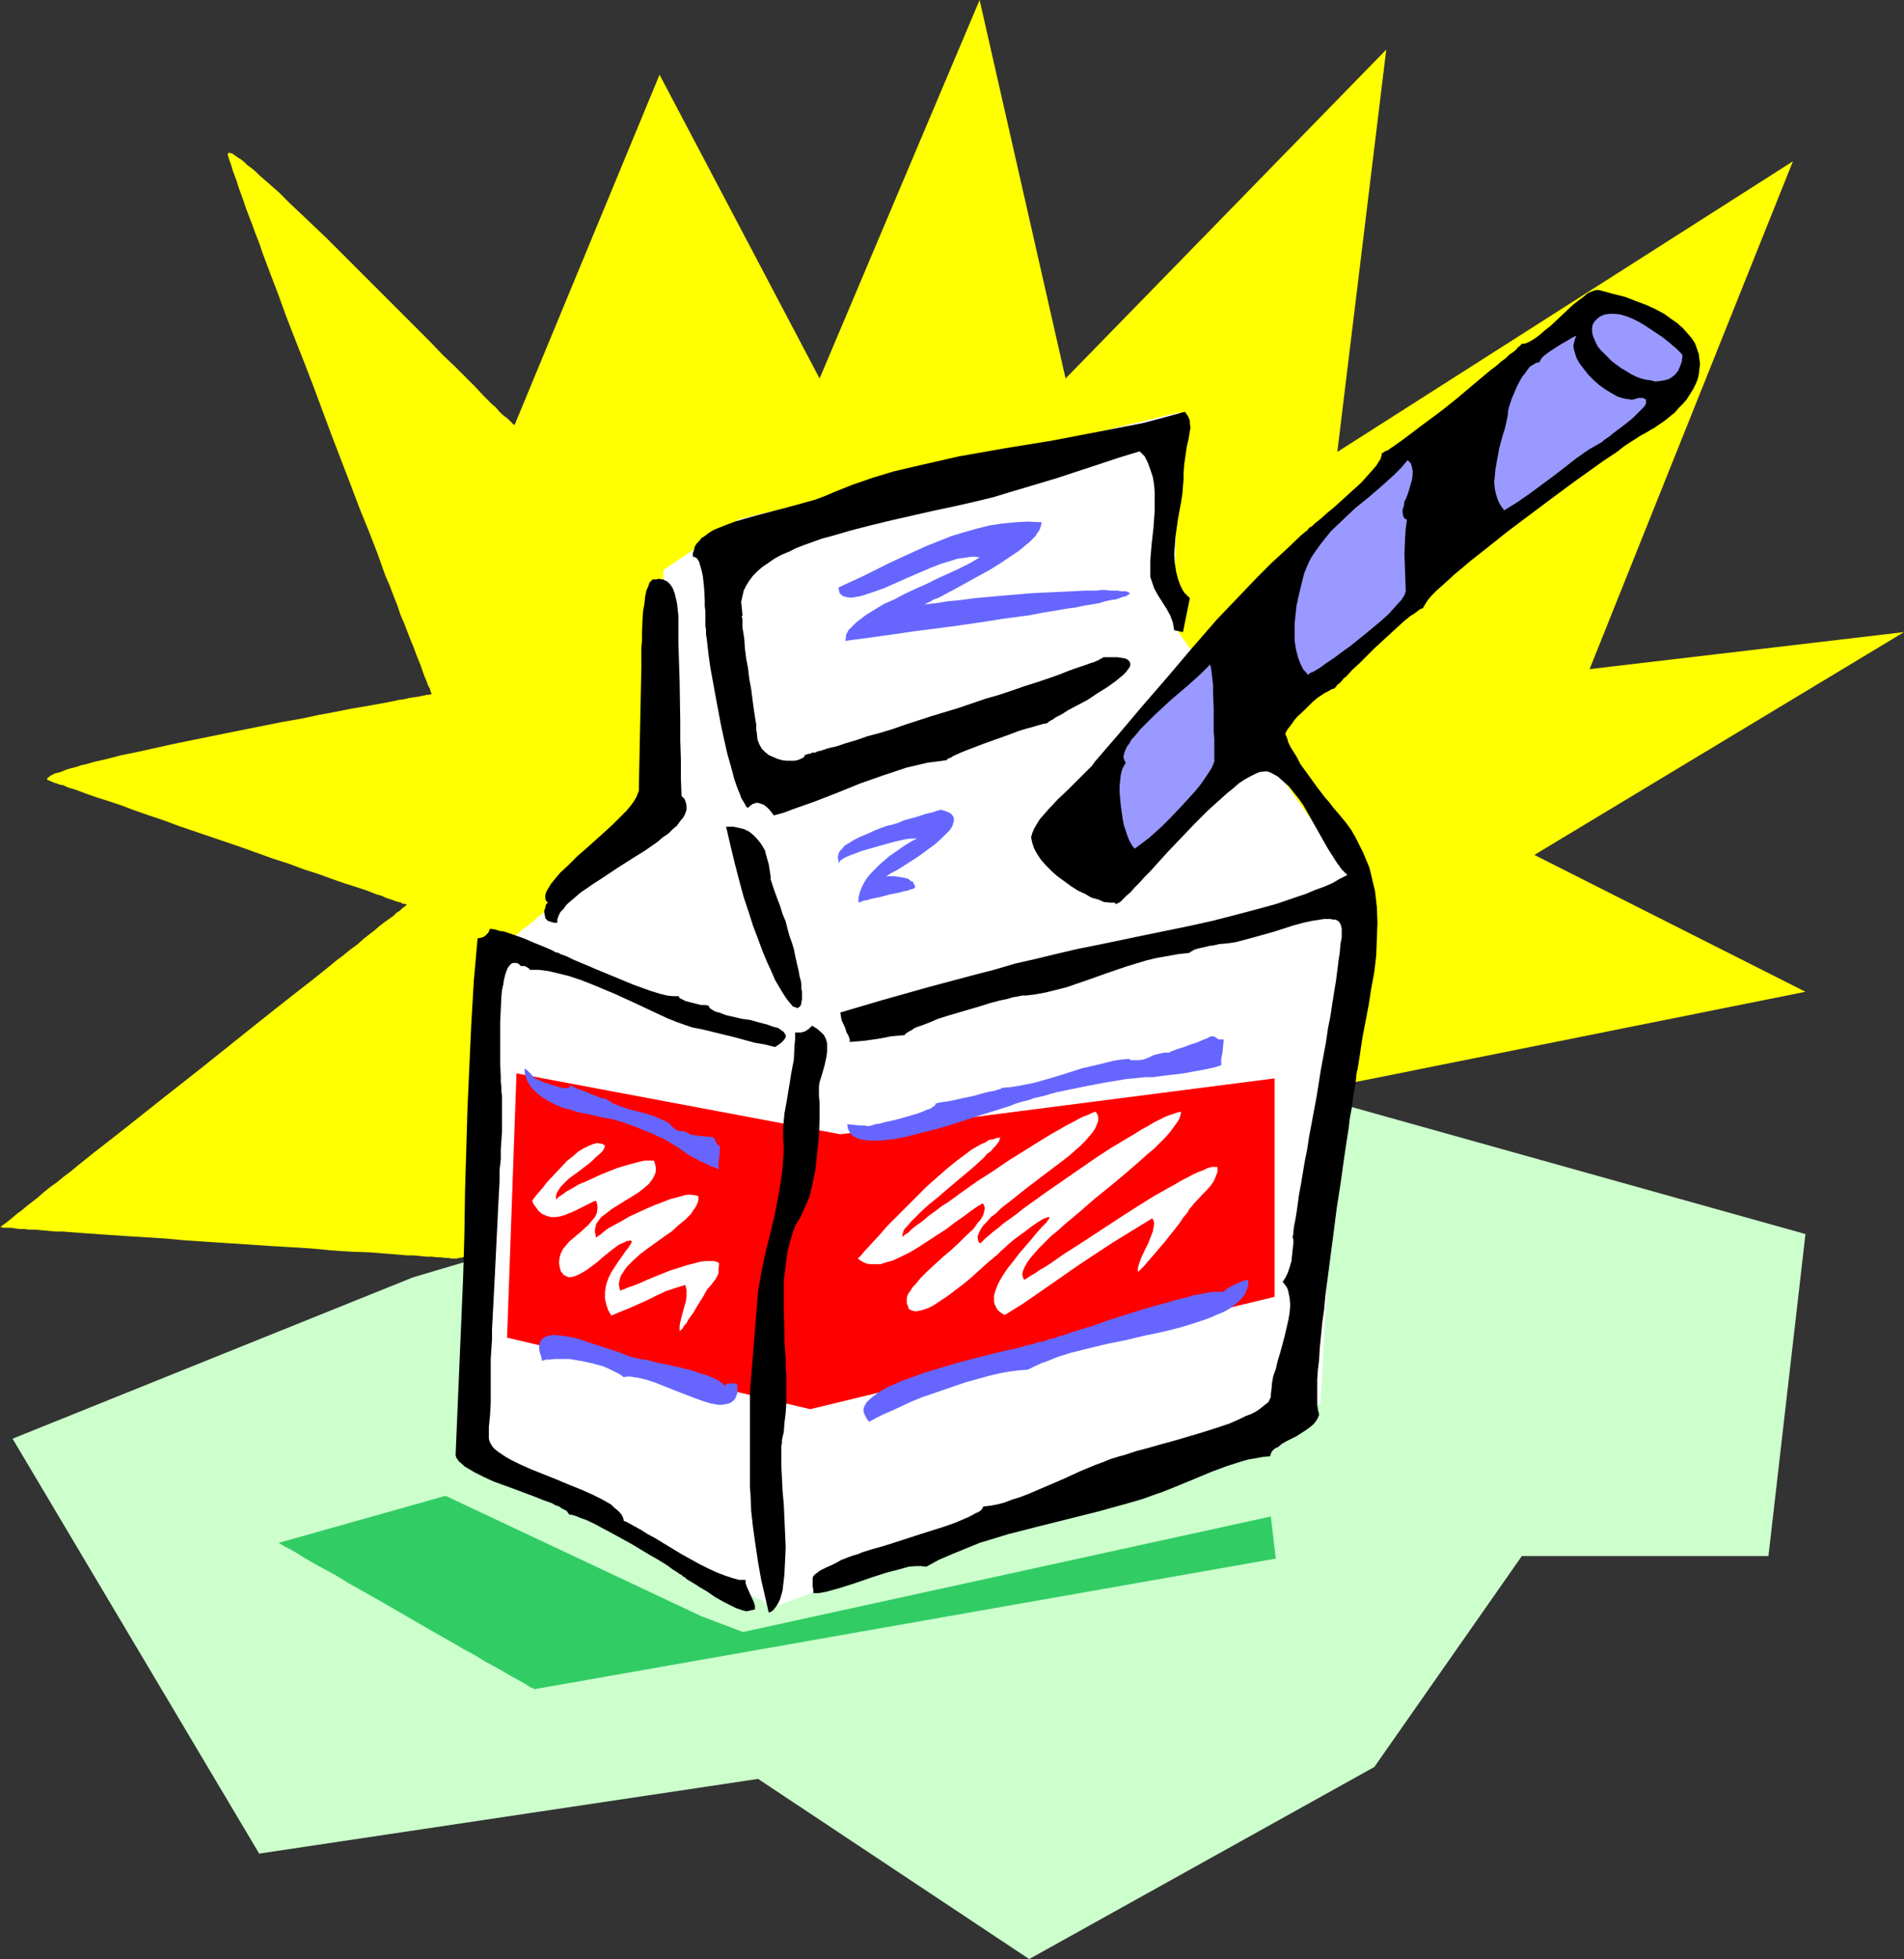 <?xml version="1.0" encoding="UTF-8" standalone="no"?>
<svg
   version="1.0"
   width="129.724mm"
   height="133.412mm"
   id="svg23"
   sodipodi:docname="Milk 11.wmf"
   xmlns:inkscape="http://www.inkscape.org/namespaces/inkscape"
   xmlns:sodipodi="http://sodipodi.sourceforge.net/DTD/sodipodi-0.dtd"
   xmlns="http://www.w3.org/2000/svg"
   xmlns:svg="http://www.w3.org/2000/svg">
  <rect width="100%" height="100%" fill="#333333" stroke="none"/>
  <sodipodi:namedview
     id="namedview23"
     pagecolor="#ffffff"
     bordercolor="#000000"
     borderopacity="0.25"
     inkscape:showpageshadow="2"
     inkscape:pageopacity="0.0"
     inkscape:pagecheckerboard="0"
     inkscape:deskcolor="#d1d1d1"
     inkscape:document-units="mm" />
  <defs
     id="defs1">
    <pattern
       id="WMFhbasepattern"
       patternUnits="userSpaceOnUse"
       width="6"
       height="6"
       x="0"
       y="0" />
  </defs>
  <path
     style="fill:#ffff00;fill-opacity:1;fill-rule:evenodd;stroke:none"
     d="m 132.512,109.377 -0.323,-0.162 -0.162,-0.162 -0.323,-0.323 -0.485,-0.485 -0.485,-0.485 -0.646,-0.485 -0.808,-0.646 -0.808,-0.808 -0.808,-0.969 -0.97,-0.808 -0.97,-0.969 -1.131,-1.131 -2.262,-2.423 -2.586,-2.585 -2.747,-2.747 -3.07,-2.908 -3.07,-3.231 -3.232,-3.231 -3.232,-3.231 -3.394,-3.393 -6.949,-6.947 -6.787,-6.786 -3.232,-3.231 -3.232,-3.07 -3.232,-3.07 -2.909,-2.747 -2.747,-2.747 -2.747,-2.423 -1.131,-0.969 -1.293,-1.131 -0.97,-0.969 -0.97,-0.808 -1.131,-0.808 -0.808,-0.808 -0.808,-0.646 -0.808,-0.485 -0.646,-0.485 -0.485,-0.323 -0.485,-0.323 h -0.323 l -0.323,-0.162 -0.162,0.162 -0.162,0.162 v 0.323 l 0.162,0.485 0.162,0.646 0.323,0.808 0.323,0.969 0.323,1.131 0.485,1.292 0.485,1.292 0.485,1.616 0.646,1.777 0.646,1.777 0.646,1.939 0.808,2.1 0.808,2.1 0.808,2.262 0.97,2.423 0.808,2.423 0.97,2.585 0.97,2.585 2.101,5.493 2.101,5.816 2.262,5.816 2.424,6.139 2.424,6.301 4.686,12.602 4.848,12.602 2.262,5.978 2.424,5.978 2.262,5.816 1.939,5.493 1.131,2.585 0.97,2.585 0.97,2.423 0.808,2.423 0.97,2.262 0.808,2.1 0.808,2.1 0.808,1.939 0.646,1.777 0.646,1.616 0.646,1.616 0.485,1.454 0.485,1.292 0.485,1.131 0.323,0.969 0.485,0.808 0.162,0.646 0.162,0.485 0.162,0.162 v 0.162 0 h -0.323 l -0.323,0.162 h -0.646 l -0.646,0.162 -0.808,0.162 -0.808,0.162 -1.131,0.162 -1.131,0.162 -1.293,0.323 -1.293,0.162 -1.454,0.323 -1.616,0.323 -1.778,0.323 -3.555,0.646 -3.878,0.646 -4.04,0.808 -4.363,0.808 -4.525,0.969 -4.686,0.808 -4.848,0.969 -9.696,1.939 -9.534,1.939 -4.686,0.969 -4.363,0.969 -4.363,0.969 -4.04,0.808 -3.717,0.969 -3.555,0.808 -1.616,0.485 -1.454,0.323 -1.454,0.485 -1.293,0.323 -1.131,0.323 -1.131,0.485 -0.97,0.323 -0.808,0.162 -0.646,0.323 -0.646,0.323 -0.323,0.323 -0.323,0.162 -0.162,0.323 v 0.162 l 0.323,0.162 0.323,0.162 0.485,0.162 0.646,0.323 0.646,0.162 0.808,0.323 0.97,0.162 0.97,0.485 0.97,0.323 1.131,0.323 2.586,0.969 2.747,0.969 3.07,0.969 3.394,1.131 3.394,1.292 3.717,1.292 3.878,1.292 3.878,1.454 8.08,2.747 8.08,2.747 8.08,2.908 4.04,1.292 3.878,1.454 3.555,1.131 3.555,1.292 3.232,1.131 3.07,0.969 2.909,0.969 2.424,0.969 1.293,0.323 0.97,0.485 0.97,0.323 0.97,0.323 0.808,0.323 0.646,0.162 0.646,0.162 0.485,0.323 h 0.485 l 0.323,0.162 h 0.162 v 0 0.162 l -0.323,0.162 -0.323,0.323 -0.485,0.323 -0.646,0.646 -0.808,0.485 -0.808,0.808 -1.131,0.808 -1.131,0.808 -1.293,0.969 -1.293,1.131 -1.454,1.131 -1.454,1.131 -1.616,1.454 -1.778,1.292 -1.778,1.454 -1.939,1.454 -1.939,1.616 -4.04,3.231 -4.363,3.393 -4.525,3.554 -4.686,3.716 -4.848,3.877 -9.696,7.755 -9.858,7.755 -4.686,3.716 -4.686,3.716 -4.525,3.554 -4.363,3.393 -4.04,3.231 -1.939,1.616 -1.939,1.454 -1.778,1.454 -1.778,1.292 -1.616,1.292 -1.454,1.292 -1.454,1.131 -1.454,1.131 -1.131,0.969 -1.131,0.808 -0.97,0.808 -0.97,0.808 -0.808,0.646 -0.646,0.485 -0.485,0.323 -0.323,0.323 L 0,315.853 v 0 h 0.323 l 0.485,0.162 H 1.293 2.101 2.909 l 0.97,0.162 1.131,0.162 h 1.293 l 1.293,0.162 h 1.616 l 1.616,0.162 1.778,0.162 1.778,0.162 h 1.939 l 1.939,0.162 4.363,0.323 4.525,0.323 4.848,0.323 5.171,0.323 5.171,0.323 5.333,0.485 21.978,1.454 5.494,0.323 5.171,0.323 5.01,0.485 4.848,0.323 4.686,0.162 4.202,0.323 2.101,0.162 1.939,0.162 1.778,0.162 h 1.778 l 1.616,0.162 1.454,0.162 h 1.454 l 1.293,0.162 h 1.131 l 0.97,0.162 h 0.97 l 0.646,0.162 h 0.646 0.323 0.323 L 353.742,277.563 464.923,255.268 395.112,220.047 490.294,162.693 409.332,172.225 461.691,41.521 344.369,116.325 356.974,12.763 274.396,97.422 252.257,0 211.049,97.422 169.841,19.226 Z"
     id="path1" />
  <path
     style="fill:#ccffcc;fill-opacity:1;fill-rule:evenodd;stroke:none"
     d="M 106.333,328.778 3.232,370.3 66.741,477.092 195.213,457.866 l 69.811,46.368 88.88,-49.438 37.976,-54.285 h 63.509 l 9.534,-82.881 -165.155,-46.207 z"
     id="path2" />
  <path
     style="fill:#ffffff;fill-opacity:1;fill-rule:evenodd;stroke:none"
     d="m 190.365,133.612 -19.554,13.087 -2.424,65.433 h -0.162 l -0.323,0.323 -0.485,0.323 -0.808,0.646 -0.808,0.646 -1.131,0.969 -1.131,0.808 -1.293,1.131 -1.454,1.131 -1.454,1.292 -3.394,2.585 -3.555,2.908 -3.555,2.908 -3.717,2.908 -3.394,2.908 -1.778,1.292 -1.616,1.292 -1.454,1.292 -1.454,1.131 -1.454,1.131 -1.131,0.969 -0.97,0.808 -0.97,0.646 -0.646,0.646 -0.485,0.323 -0.323,0.323 h -0.162 v 0.485 0.485 0.646 l -0.162,0.646 v 1.131 l -0.162,0.969 v 1.292 l -0.162,1.454 v 1.616 l -0.162,1.616 -0.162,1.939 v 1.777 l -0.162,2.1 -0.323,4.362 v 2.423 l -0.323,2.423 -0.162,5.17 -0.323,5.332 -0.323,5.655 -0.485,5.816 -0.323,5.978 -0.646,12.279 -0.808,12.117 -0.323,5.978 -0.323,5.816 -0.323,5.655 -0.323,5.493 -0.323,5.008 -0.162,2.423 -0.162,2.423 -0.162,2.262 -0.162,2.1 v 2.1 l -0.162,1.939 v 1.777 l -0.162,1.616 -0.162,1.616 v 1.454 l -0.162,1.131 v 1.131 l -0.162,0.969 v 0.808 0.646 0.485 0.323 0 l 0.162,0.162 0.323,0.162 0.323,0.162 0.485,0.323 0.485,0.162 0.808,0.323 0.646,0.485 0.97,0.323 0.808,0.485 2.101,1.131 2.424,1.131 2.586,1.292 2.909,1.454 2.909,1.616 3.232,1.616 3.394,1.616 3.394,1.777 3.717,1.777 7.272,3.716 7.272,3.716 3.555,1.777 3.394,1.616 3.394,1.777 3.232,1.616 3.07,1.454 2.747,1.454 2.747,1.292 2.262,1.131 2.101,1.131 0.97,0.485 0.808,0.323 0.808,0.485 0.646,0.323 0.485,0.323 0.485,0.162 0.485,0.162 0.162,0.162 0.162,0.162 h 0.162 l 140.592,-52.346 7.757,-136.035 -45.571,-64.302 1.454,-54.769 z"
     id="path3" />
  <path
     style="fill:#ff0000;fill-opacity:1;fill-rule:evenodd;stroke:none"
     d="m 132.997,276.271 -2.424,68.018 78.053,18.418 119.584,-28.92 v -56.224 l -111.827,14.379 z"
     id="path4" />
  <path
     style="fill:#6666ff;fill-opacity:1;fill-rule:evenodd;stroke:none"
     d="m 238.037,155.584 0.323,-0.162 0.646,-0.323 0.646,-0.323 0.808,-0.485 0.97,-0.323 0.97,-0.485 2.101,-1.131 2.424,-1.292 2.586,-1.454 5.333,-2.908 2.586,-1.616 2.424,-1.616 2.424,-1.616 1.939,-1.616 0.808,-0.646 0.808,-0.808 0.808,-0.808 0.485,-0.808 0.485,-0.646 0.323,-0.808 0.162,-0.646 0.162,-0.646 -3.555,-0.162 -3.232,0.162 -3.394,0.323 -3.232,0.485 -3.232,0.808 -3.394,0.969 -3.232,0.969 -3.232,1.292 -3.232,1.292 -3.232,1.454 -6.302,2.908 -6.464,3.231 -6.626,3.07 0.162,0.808 0.162,0.646 0.485,0.485 0.485,0.323 0.646,0.162 0.808,0.162 h 0.808 l 0.97,-0.162 0.97,-0.162 1.131,-0.323 2.424,-0.808 2.747,-0.969 2.909,-1.292 2.909,-1.292 5.979,-2.585 2.909,-1.131 2.747,-0.808 1.454,-0.485 1.293,-0.162 1.131,-0.162 1.131,-0.162 h 1.131 l 0.97,0.162 -2.424,1.454 -2.586,1.292 -2.747,1.292 -2.909,1.292 -2.909,1.454 -2.909,1.292 -2.747,1.292 -2.747,1.454 -2.586,1.131 -2.424,1.454 -2.101,1.292 -1.939,1.454 -0.808,0.646 -0.646,0.646 -0.646,0.646 -0.646,0.646 -0.323,0.646 -0.323,0.646 v 0.646 l -0.162,0.808 6.141,-0.808 5.818,-0.808 5.494,-0.808 5.01,-0.646 5.01,-0.646 4.525,-0.646 4.363,-0.646 4.04,-0.646 3.717,-0.485 3.555,-0.485 3.232,-0.646 3.07,-0.485 2.747,-0.485 2.424,-0.323 2.262,-0.485 2.101,-0.323 1.778,-0.323 1.616,-0.485 1.454,-0.323 1.293,-0.162 0.97,-0.323 0.808,-0.323 0.808,-0.162 0.485,-0.323 0.323,-0.162 0.162,-0.162 v -0.162 l -0.162,-0.162 -0.323,-0.162 -0.485,-0.162 h -0.485 -0.808 l -0.808,-0.162 h -0.808 -1.131 l -1.131,-0.162 h -1.131 l -1.293,0.162 h -2.909 l -3.07,0.162 -3.394,0.162 -3.555,0.162 -3.555,0.162 -7.595,0.646 -7.272,0.646 -3.555,0.485 -3.394,0.323 -3.07,0.485 z"
     id="path5" />
  <path
     style="fill:#6666ff;fill-opacity:1;fill-rule:evenodd;stroke:none"
     d="m 242.238,208.415 -2.101,0.646 -1.939,0.485 -1.939,0.646 -1.778,0.485 -1.778,0.485 -1.454,0.646 -1.616,0.485 -1.454,0.323 -2.586,0.969 -2.101,0.969 -1.939,0.808 -1.616,0.808 -1.293,0.808 -1.131,0.646 -0.646,0.808 -0.646,0.646 -0.323,0.808 -0.162,0.808 0.162,0.808 0.162,0.646 0.162,-0.162 v -0.323 l 0.646,-0.485 0.808,-0.485 1.131,-0.485 1.293,-0.485 1.616,-0.646 3.394,-0.969 3.394,-0.969 1.778,-0.485 1.454,-0.323 1.454,-0.323 1.293,-0.162 h 0.97 0.646 l -0.97,0.485 -1.131,0.646 -1.293,0.808 -1.131,0.808 -2.586,1.777 -2.424,2.1 -1.131,1.131 -1.131,1.131 -0.97,1.131 -0.808,1.292 -0.646,1.292 -0.485,1.292 -0.323,1.292 v 1.292 l 0.485,-0.162 0.808,-0.323 0.97,-0.162 0.97,-0.323 2.424,-0.485 2.424,-0.646 2.424,-0.485 1.131,-0.323 0.97,-0.162 0.808,-0.323 0.646,-0.162 0.323,-0.162 0.162,-0.162 v -0.485 l -0.323,-0.485 -0.162,-0.485 -0.485,-0.162 -0.808,-0.646 -1.293,-0.323 -1.131,-0.162 -1.131,-0.162 h -2.101 l 0.323,-0.162 0.485,-0.323 0.485,-0.323 0.646,-0.323 1.454,-0.808 1.778,-1.131 1.778,-1.131 1.939,-1.292 1.939,-1.454 1.778,-1.292 1.616,-1.454 1.454,-1.454 0.646,-0.646 0.485,-0.646 0.323,-0.646 0.162,-0.646 0.162,-0.485 v -0.646 l -0.162,-0.485 -0.323,-0.485 -0.323,-0.323 -0.646,-0.323 -0.808,-0.323 z"
     id="path6" />
  <path
     style="fill:#000000;fill-opacity:1;fill-rule:evenodd;stroke:none"
     d="m 243.854,195.651 v -0.162 l 0.162,-0.162 0.323,-0.162 0.485,-0.162 0.485,-0.323 0.646,-0.323 1.454,-0.646 1.616,-0.646 2.101,-0.808 2.101,-0.808 2.262,-0.808 4.525,-1.616 2.101,-0.808 2.101,-0.646 1.778,-0.485 1.616,-0.485 0.646,-0.162 0.485,-0.162 h 0.485 l 0.323,-0.162 h 0.162 l 0.323,-0.323 0.485,-0.323 0.646,-0.323 0.646,-0.485 0.97,-0.485 1.131,-0.646 0.97,-0.646 2.424,-1.292 2.747,-1.454 2.424,-1.616 2.586,-1.616 2.262,-1.616 0.97,-0.808 0.808,-0.646 0.808,-0.808 0.485,-0.646 0.485,-0.646 0.162,-0.485 v -0.485 l -0.162,-0.485 -0.485,-0.485 -0.646,-0.323 -0.97,-0.162 -1.131,-0.162 h -1.616 -0.97 -0.97 v 0 l -0.162,0.162 -0.323,0.162 -0.323,0.162 -0.485,0.323 -0.485,0.162 -0.646,0.323 -0.646,0.162 -1.778,0.646 -1.939,0.646 -2.262,0.808 -2.424,0.969 -2.747,0.969 -2.909,0.969 -3.07,0.969 -3.232,1.131 -3.394,1.131 -3.394,0.969 -7.11,2.423 -6.949,2.1 -6.949,2.262 -3.232,1.131 -3.232,0.969 -3.07,0.808 -2.747,0.969 -2.747,0.808 -2.424,0.808 -2.101,0.485 -1.939,0.646 -0.808,0.162 -0.646,0.323 h -0.808 l -0.485,0.323 h -0.485 l -0.485,0.162 -0.323,0.162 h -0.162 v 0.323 l -0.323,0.323 -0.646,0.323 -0.808,0.323 -0.808,0.162 h -0.97 -1.131 l -1.131,-0.162 -1.131,-0.323 -1.131,-0.485 -1.131,-0.485 -0.97,-0.808 -0.808,-0.808 -0.646,-1.131 -0.485,-1.292 -0.162,-1.454 v -0.323 l -0.162,-0.646 v -0.646 -0.808 l -0.162,-0.969 -0.162,-0.969 -0.323,-2.1 -0.323,-2.423 -0.323,-2.585 -0.485,-2.585 -0.323,-2.747 -0.485,-2.585 -0.323,-2.585 -0.162,-2.423 -0.323,-2.1 -0.162,-0.808 v -0.969 -0.646 -0.646 l -0.162,-0.485 0.162,-0.485 v -0.162 -0.162 l -0.162,-1.616 -0.162,-1.454 0.323,-1.454 0.323,-1.454 0.646,-1.292 0.808,-1.292 0.97,-1.292 1.131,-1.131 1.293,-1.131 1.454,-0.969 1.616,-1.131 1.778,-0.969 1.939,-0.808 1.939,-0.969 2.101,-0.808 2.262,-0.808 2.262,-0.808 2.424,-0.646 5.01,-1.454 5.01,-1.292 5.333,-1.292 10.666,-2.423 5.333,-1.131 5.01,-1.131 5.333,-1.292 5.333,-1.616 10.827,-3.231 10.827,-3.554 5.333,-1.777 5.333,-1.616 1.293,1.292 0.808,1.616 0.646,1.777 0.646,1.939 0.323,1.939 0.162,2.1 v 4.524 l -0.323,4.524 -0.485,4.362 -0.162,1.939 -0.162,1.939 v 1.616 1.616 1.131 l 0.323,0.969 0.323,0.969 0.323,0.969 0.97,1.777 1.131,1.777 1.131,1.777 0.97,1.777 0.646,1.777 0.162,0.969 0.162,0.969 2.262,0.485 1.778,-8.724 -0.808,-0.808 -0.646,-0.646 -0.485,-0.808 -0.485,-0.969 -0.646,-1.777 -0.485,-1.939 -0.323,-2.1 -0.162,-2.262 0.162,-2.1 0.162,-2.262 0.646,-4.685 0.808,-4.362 0.323,-2.1 0.162,-1.939 0.162,-1.939 v -1.616 l 0.162,-2.1 0.323,-2.262 0.323,-2.262 0.485,-2.1 0.323,-1.939 0.162,-0.969 -0.162,-0.969 v -0.808 l -0.323,-0.808 -0.485,-0.808 -0.485,-0.646 -5.333,1.454 -5.494,1.454 -5.818,1.131 -5.818,1.131 -11.797,2.262 -11.958,1.939 -11.958,2.1 -5.656,1.292 -5.656,1.292 -5.494,1.292 -5.333,1.616 -5.171,1.777 -4.848,1.939 -2.262,0.969 -2.586,0.969 -2.909,0.808 -2.909,0.808 -3.07,0.808 -6.141,1.616 -2.909,0.808 -2.747,0.808 -2.586,0.969 -2.424,0.969 -0.97,0.485 -0.97,0.646 -0.808,0.646 -0.808,0.485 -0.646,0.808 -0.646,0.646 -0.485,0.808 -0.162,0.808 -0.323,0.808 v 0.969 h 0.323 l 0.323,0.162 0.485,0.323 0.485,0.808 0.323,1.131 0.323,1.131 0.323,1.454 0.323,3.07 0.162,3.07 v 1.616 l 0.162,1.292 v 2.262 0.969 0.485 l 0.162,0.969 v 1.131 l 0.162,1.131 0.162,1.292 0.162,1.454 0.162,1.454 0.485,3.393 0.646,3.554 0.646,3.554 1.454,7.755 0.808,3.716 0.808,3.554 0.97,3.393 0.808,3.07 0.485,1.454 0.485,1.292 0.485,1.131 0.323,0.969 0.485,0.808 0.485,0.808 0.323,0.646 0.485,0.323 0.485,-0.485 0.646,-0.485 0.485,-0.162 0.485,-0.162 h 0.485 l 0.485,0.162 0.97,0.323 0.808,0.646 0.646,0.646 0.646,0.808 0.485,0.646 2.424,-0.646 2.586,-0.969 2.747,-0.969 2.747,-0.969 2.909,-1.131 2.909,-1.131 5.979,-2.423 5.979,-2.1 2.909,-0.969 2.909,-0.969 2.747,-0.646 2.747,-0.646 2.586,-0.323 z"
     id="path7" />
  <path
     style="fill:#000000;fill-opacity:1;fill-rule:evenodd;stroke:none"
     d="m 198.445,226.348 v -0.808 l -0.162,-0.969 -0.323,-2.1 -0.646,-2.262 -0.323,-1.292 -0.646,-1.131 -0.646,-0.969 -0.808,-0.969 -0.97,-0.969 -0.97,-0.808 -1.293,-0.646 -1.293,-0.323 -1.616,-0.323 h -1.778 l 1.131,4.847 1.131,4.685 1.131,4.362 1.131,4.201 1.293,3.877 1.131,3.554 1.293,3.393 1.131,3.07 1.131,2.747 1.131,2.423 0.97,2.262 1.131,1.939 0.97,1.616 0.97,1.454 0.808,0.969 0.646,0.808 0.808,0.323 0.485,0.162 0.485,-0.323 0.162,-0.162 0.162,-0.323 0.162,-0.323 v -0.485 l 0.162,-0.485 v -0.646 -0.646 -0.808 l -0.162,-0.808 v -1.131 l -0.162,-0.969 -0.323,-1.131 -0.162,-1.131 -0.323,-1.292 -0.323,-1.454 -0.323,-1.454 -0.323,-1.616 -0.485,-1.616 -0.646,-1.777 -0.485,-1.777 -0.485,-1.939 -0.808,-1.939 -0.646,-2.1 -0.808,-2.1 -0.808,-2.262 z"
     id="path8" />
  <path
     style="fill:#000000;fill-opacity:1;fill-rule:evenodd;stroke:none"
     d="m 164.509,202.922 v 0.646 l -0.323,0.808 -0.323,0.808 -0.485,0.808 -0.646,0.969 -0.646,0.808 -0.808,0.969 -0.97,0.969 -2.101,2.1 -2.262,2.1 -4.848,4.362 -2.424,2.1 -2.262,2.262 -2.101,1.939 -0.808,0.969 -0.808,0.969 -0.808,0.969 -0.485,0.808 -0.485,0.808 -0.323,0.646 -0.162,0.808 v 0.646 l 0.162,0.646 0.485,0.485 -0.485,0.485 -0.162,0.808 -0.323,0.969 0.162,0.808 0.162,0.969 0.323,0.323 0.323,0.323 0.485,0.162 0.485,0.162 0.646,0.162 h 0.808 v -0.808 l 0.323,-0.969 0.485,-0.969 0.808,-0.808 0.808,-1.131 1.131,-0.969 1.131,-0.969 1.293,-1.131 1.454,-0.969 1.616,-1.131 3.232,-2.1 3.394,-2.262 3.555,-2.262 3.394,-2.1 3.232,-2.262 1.293,-1.131 1.454,-0.969 1.131,-1.131 1.131,-0.969 0.808,-1.131 0.808,-0.969 0.485,-0.969 0.323,-0.969 v -0.969 l -0.162,-0.808 -0.323,-0.969 -0.808,-0.808 -0.162,-4.524 v -4.847 l -0.162,-4.847 v -5.008 l -0.162,-10.178 -0.162,-5.17 -0.162,-5.008 v -5.332 -1.454 l -0.323,-3.07 -0.323,-1.454 -0.323,-1.292 -0.485,-1.292 -0.646,-0.969 -0.808,-0.808 -0.485,-0.162 -0.485,-0.323 h -0.485 l -0.646,-0.162 -0.646,0.162 h -0.646 -0.323 l -0.323,0.323 -0.162,0.162 -0.323,0.323 -0.323,0.969 -0.485,1.131 -0.323,1.616 -0.162,1.616 -0.323,1.777 -0.162,1.939 -0.162,4.039 v 1.939 l -0.162,1.777 v 1.616 1.454 1.131 0.808 z"
     id="path9" />
  <path
     style="fill:#000000;fill-opacity:1;fill-rule:evenodd;stroke:none"
     d="m 313.988,242.989 1.939,-0.162 2.262,-0.323 2.424,-0.646 2.424,-0.646 5.171,-1.454 5.01,-1.616 2.424,-0.646 2.262,-0.485 2.101,-0.323 0.97,-0.162 h 1.616 l 0.646,0.162 h 0.646 l 0.646,0.323 0.323,0.323 0.323,0.485 0.162,0.485 0.162,0.646 v 0.969 1.454 l -0.323,1.616 -0.162,2.1 -0.323,2.1 -0.323,2.585 -0.323,2.585 -0.485,2.908 -0.485,3.07 -0.485,3.231 -0.646,3.231 -0.485,3.393 -1.293,6.947 -1.131,7.109 -1.293,6.947 -0.646,3.393 -0.485,3.231 -0.646,3.231 -0.485,2.908 -0.485,2.908 -0.485,2.585 -0.323,2.423 -0.323,2.262 -0.323,1.939 -0.323,1.616 -0.162,1.292 v 0.646 l -0.162,0.485 v 0.646 l 0.162,0.162 v 1.131 l -0.162,1.292 -0.162,1.616 -0.162,1.616 -0.485,1.616 -0.485,1.454 -0.646,1.292 -0.646,0.969 0.485,0.646 0.485,0.646 0.323,0.646 0.162,0.646 0.323,1.616 0.162,1.777 -0.162,1.939 -0.323,1.939 -0.485,2.1 -0.485,2.1 -1.131,4.201 -0.646,2.1 -0.485,2.1 -0.646,1.777 -0.323,1.777 -0.162,1.777 -0.162,1.292 v 0.646 l -0.323,0.646 -0.323,0.646 -0.646,0.485 -0.808,0.646 -0.808,0.646 -0.97,0.646 -1.293,0.646 -1.293,0.485 -1.293,0.646 -2.909,1.292 -3.394,1.131 -3.555,1.131 -7.11,2.1 -3.555,0.969 -3.394,0.969 -3.07,0.808 -1.454,0.485 -1.454,0.485 -1.293,0.323 -0.97,0.323 -1.131,0.323 -0.808,0.323 -1.616,0.646 -1.778,0.646 -1.939,0.808 -1.939,0.808 -2.101,0.969 -2.101,0.969 -4.525,1.939 -4.525,1.939 -2.101,0.808 -2.101,0.646 -2.101,0.808 -1.939,0.485 -1.778,0.323 -1.616,0.162 -0.162,0.323 -0.162,0.323 -0.485,0.485 -0.485,0.323 -0.808,0.323 -0.808,0.485 -0.97,0.485 -1.131,0.485 -1.131,0.485 -1.131,0.485 -2.747,0.969 -3.07,0.969 -3.07,0.969 -6.464,2.1 -3.07,0.969 -2.909,0.808 -2.586,0.808 -1.131,0.485 -1.131,0.323 -0.97,0.323 -0.808,0.323 -0.808,0.323 -0.485,0.162 -1.454,0.808 -1.293,0.646 -1.131,0.485 -0.97,0.485 -0.646,0.323 -0.646,0.485 -0.485,0.323 -0.323,0.323 -0.323,0.323 -0.162,0.485 v 0.969 0.485 0.646 l 0.162,0.969 v 0.808 h 1.454 l 1.778,-0.323 1.778,-0.485 1.778,-0.485 4.04,-1.292 4.202,-1.454 4.04,-1.292 1.939,-0.485 1.778,-0.485 1.778,-0.485 1.778,-0.162 h 1.454 l 1.293,0.162 3.232,-1.777 3.394,-1.454 3.555,-1.454 3.555,-1.454 3.717,-1.131 3.717,-1.131 7.595,-1.939 7.757,-1.939 7.757,-1.939 7.595,-2.1 3.878,-1.131 3.555,-1.292 1.454,-0.485 1.616,-0.646 1.616,-0.646 3.555,-1.454 1.939,-0.808 3.878,-1.616 3.878,-1.454 4.04,-1.292 1.778,-0.485 1.939,-0.323 1.778,-0.323 1.778,-0.162 0.162,-0.646 0.323,-0.646 0.646,-0.646 0.97,-0.485 0.97,-0.808 1.131,-0.646 1.293,-0.646 1.293,-0.646 2.262,-1.454 1.131,-0.808 0.97,-0.808 0.646,-0.808 0.485,-0.808 0.323,-0.808 -0.162,-0.808 -0.162,-0.485 v -0.485 l -0.162,-0.646 v -0.646 -3.716 -2.262 l 0.162,-2.423 0.323,-2.747 0.162,-2.908 0.323,-3.231 0.323,-3.393 0.485,-3.393 0.323,-3.554 0.97,-7.432 0.97,-7.432 0.97,-7.593 1.131,-7.27 0.485,-3.554 0.485,-3.393 0.485,-3.231 0.485,-3.07 0.323,-2.747 0.485,-2.585 0.323,-2.423 0.323,-2.1 0.162,-0.969 0.162,-0.808 0.162,-1.454 v -0.646 l 0.162,-0.485 v -0.485 l 0.162,-0.323 0.646,-4.039 0.646,-4.362 1.616,-8.401 0.646,-4.201 0.808,-4.362 0.485,-4.201 0.162,-4.201 0.162,-4.201 -0.162,-4.039 -0.485,-4.201 -0.485,-1.939 -0.485,-2.1 -0.485,-1.939 -0.808,-1.939 -0.808,-1.939 -0.97,-1.939 -0.97,-1.939 -1.131,-1.939 -1.293,-1.777 -1.454,-1.777 -0.97,-1.131 -0.97,-1.131 -0.97,-1.292 -1.131,-1.292 -2.101,-2.747 -2.101,-2.908 -2.101,-2.908 -0.808,-1.616 -0.808,-1.292 -0.808,-1.292 -0.646,-1.292 -0.323,-1.131 -0.485,-1.131 0.162,-0.323 0.323,-0.646 0.485,-0.646 0.646,-0.808 0.646,-0.969 0.808,-0.969 2.101,-1.939 1.939,-1.939 1.131,-0.969 0.97,-0.646 0.97,-0.646 0.97,-0.485 0.808,-0.485 0.646,-0.162 v 0 l 0.162,-0.162 0.323,-0.323 0.323,-0.485 0.485,-0.323 0.646,-0.646 0.485,-0.646 0.808,-0.646 1.454,-1.616 1.778,-1.616 1.939,-1.939 1.939,-1.939 4.04,-3.716 1.939,-1.777 1.778,-1.616 1.616,-1.292 0.808,-0.485 0.646,-0.485 0.646,-0.485 0.485,-0.323 0.485,-0.162 h 0.162 v -0.323 l 0.162,-0.162 0.485,-0.808 0.646,-0.969 0.97,-1.131 1.131,-1.131 1.454,-1.292 1.616,-1.454 1.778,-1.616 1.939,-1.616 2.101,-1.777 2.262,-1.777 2.262,-1.777 4.848,-3.877 5.171,-3.877 5.171,-3.877 5.01,-3.716 2.424,-1.777 2.262,-1.616 2.262,-1.616 2.262,-1.616 1.939,-1.292 1.939,-1.292 1.616,-1.292 1.454,-0.969 1.293,-0.808 0.97,-0.646 0.808,-0.485 0.646,-0.323 2.747,-1.616 2.586,-1.777 2.586,-2.1 0.97,-1.131 1.131,-1.131 0.97,-1.131 1.616,-2.585 0.646,-1.292 0.485,-1.131 0.323,-1.292 0.162,-1.454 0.162,-1.292 -0.162,-1.292 -0.162,-1.292 -0.485,-1.454 -0.485,-1.292 -0.808,-1.292 -1.131,-1.292 -1.131,-1.292 -1.454,-1.292 -1.616,-1.131 -1.778,-1.292 -2.101,-1.131 -2.424,-1.131 -2.586,-0.969 -2.909,-1.131 -3.232,-0.808 -3.555,-0.969 h -0.323 -0.485 l -0.97,0.323 -1.131,0.485 -1.131,0.969 -1.293,0.969 -1.454,1.131 -2.747,2.585 -2.909,2.747 -1.454,1.131 -1.293,1.131 -1.293,0.969 -1.293,0.808 -1.131,0.485 -1.131,0.162 v 0.162 l -0.323,0.323 -0.485,0.323 -0.485,0.646 -0.808,0.646 -0.97,0.646 -0.97,0.969 -1.131,0.808 -1.293,1.131 -1.293,0.969 -2.909,2.423 -3.07,2.585 -3.07,2.585 -3.232,2.585 -3.232,2.423 -3.07,2.262 -1.454,1.131 -1.293,0.969 -1.293,0.969 -1.131,0.808 -1.131,0.808 -0.97,0.646 -0.646,0.485 -0.808,0.323 -0.485,0.323 -0.323,0.162 v 0.323 l -0.162,0.485 -0.162,0.646 -0.323,0.485 -0.808,1.292 -1.131,1.292 -1.293,1.454 -1.454,1.616 -1.778,1.616 -1.616,1.454 -1.778,1.616 -1.778,1.616 -1.778,1.454 -1.616,1.454 -1.616,1.292 -0.646,0.646 -0.808,0.485 -0.485,0.646 -0.646,0.485 -0.97,0.808 -3.717,3.554 -3.878,3.554 -3.555,3.554 -3.555,3.716 -6.949,7.27 -6.464,7.432 -6.302,7.432 -6.302,7.27 -6.141,7.27 -6.141,7.109 -0.808,1.131 -0.97,0.969 -2.424,2.423 -1.293,1.292 -1.293,1.292 -2.747,2.585 -2.424,2.585 -1.131,1.292 -1.131,1.292 -0.808,1.292 -0.646,1.131 -0.485,1.131 -0.323,1.131 0.323,1.454 0.485,1.454 0.808,1.454 0.97,1.454 1.293,1.454 1.454,1.454 1.454,1.292 1.778,1.292 1.778,1.292 1.778,1.131 1.778,0.808 1.616,0.969 1.778,0.485 1.454,0.646 1.616,0.162 h 1.293 v 0.323 h 0.323 l 0.323,-0.162 0.646,-0.323 0.808,-0.808 0.808,-0.808 1.131,-0.969 0.97,-1.131 1.293,-1.292 1.293,-1.454 0.646,-0.646 0.808,-0.808 1.454,-1.616 3.07,-3.393 3.394,-3.554 3.394,-3.554 3.394,-3.393 1.778,-1.616 1.616,-1.454 1.616,-1.454 1.616,-1.292 1.454,-1.292 1.454,-0.969 1.454,-0.808 1.293,-0.646 1.131,-0.485 1.131,-0.162 h 0.97 l 0.808,0.323 1.778,0.969 1.454,1.292 1.454,1.292 1.293,1.616 1.293,1.616 1.131,1.616 2.101,3.716 2.101,3.716 2.101,3.716 1.131,1.777 1.131,1.777 1.293,1.777 1.454,1.454 -1.939,0.969 -1.939,1.131 -2.262,0.969 -2.262,0.808 -2.262,0.969 -2.424,0.808 -5.171,1.777 -5.333,1.454 -5.494,1.454 -5.656,1.454 -5.818,1.292 -11.797,2.423 -11.635,2.423 -5.656,1.131 -5.494,1.292 -5.333,1.292 -5.01,1.131 -5.494,1.616 -5.656,1.454 -11.474,3.07 -11.474,3.231 -5.494,1.616 -5.494,1.616 0.162,0.969 0.162,0.969 0.97,2.1 0.323,1.131 0.485,0.808 0.323,0.969 v 0.646 l 1.939,-0.162 1.939,-0.162 3.394,-0.485 1.778,-0.323 1.616,-0.323 1.778,-0.162 1.778,-0.162 v -0.162 l 0.323,-0.323 0.323,-0.162 0.485,-0.323 0.646,-0.323 0.646,-0.485 0.808,-0.323 0.97,-0.323 2.101,-0.808 2.262,-0.969 2.586,-0.808 2.747,-0.808 5.494,-1.616 2.586,-0.808 2.424,-0.646 2.262,-0.485 0.97,-0.323 0.97,-0.162 0.808,-0.162 0.808,-0.162 h 0.485 0.485 l 2.586,-0.323 2.586,-0.485 2.586,-0.646 2.586,-0.646 5.171,-1.777 5.01,-1.777 5.171,-1.777 5.333,-1.616 2.747,-0.646 2.747,-0.485 2.747,-0.485 2.909,-0.323 v -0.162 l 0.323,-0.162 0.323,-0.162 0.485,-0.323 1.131,-0.323 1.454,-0.323 1.293,-0.323 1.293,-0.162 0.485,-0.162 h 0.323 l 0.323,-0.162 z"
     id="path10" />
  <path
     style="fill:#9999ff;fill-opacity:1;fill-rule:evenodd;stroke:none"
     d="m 312.696,195.651 v 0.323 l -0.162,0.485 -0.485,1.131 -0.808,1.292 -0.97,1.454 -1.131,1.616 -1.454,1.777 -1.616,1.777 -1.616,1.777 -3.394,3.554 -1.778,1.777 -1.616,1.454 -1.616,1.454 -1.454,1.131 -1.293,0.969 -0.646,0.485 -0.485,0.323 -0.646,-0.808 -0.646,-1.131 -0.485,-1.131 -0.485,-1.454 -0.485,-1.454 -0.323,-1.616 -0.485,-3.393 -0.162,-1.777 -0.162,-1.777 v -1.454 l 0.162,-1.616 0.162,-1.454 0.323,-1.292 0.485,-0.969 0.485,-0.808 -0.323,-0.485 -0.162,-0.485 -0.162,-0.485 0.162,-0.646 0.162,-0.646 0.646,-1.454 0.646,-0.808 0.485,-0.969 0.808,-0.808 1.454,-1.777 1.939,-1.939 1.939,-1.939 4.202,-3.877 2.101,-1.777 2.101,-1.777 1.778,-1.616 1.616,-1.454 0.646,-0.646 0.646,-0.646 0.485,-0.485 0.485,-0.485 0.162,0.162 v 0.162 l 0.162,0.808 0.162,1.292 0.162,1.292 0.162,1.616 v 1.939 l 0.162,3.877 v 4.201 1.939 l 0.162,1.777 v 3.231 1.292 z"
     id="path11" />
  <path
     style="fill:#9999ff;fill-opacity:1;fill-rule:evenodd;stroke:none"
     d="m 361.984,151.707 v 0.485 l -0.162,0.485 -0.162,0.485 -0.323,0.485 -0.485,0.808 -0.485,0.485 -1.293,1.454 -1.454,1.616 -1.778,1.616 -1.939,1.616 -1.939,1.616 -4.202,3.393 -2.262,1.616 -1.939,1.454 -1.939,1.292 -1.778,1.292 -1.616,0.969 -0.808,0.323 -0.646,0.485 -0.485,-0.646 -0.646,-0.646 -0.808,-1.616 -0.646,-1.777 -0.485,-1.939 -0.323,-2.1 v -2.262 -2.262 l 0.485,-4.524 0.485,-2.262 0.485,-2.1 0.485,-1.939 0.485,-1.939 0.646,-1.616 0.646,-1.454 0.485,-0.969 1.293,-1.939 1.293,-1.777 1.293,-1.616 1.293,-1.616 3.07,-2.908 3.07,-2.908 3.394,-2.747 3.394,-2.908 3.394,-3.07 1.778,-1.777 1.616,-1.939 0.808,0.808 0.323,0.969 0.162,0.969 v 1.131 l -0.162,1.131 -0.323,1.131 -0.646,2.262 -0.485,1.292 -0.485,0.969 -0.162,1.131 -0.323,0.969 v 0.808 l 0.162,0.808 0.323,0.646 0.646,0.323 -0.323,2.262 -0.162,2.262 -0.162,4.524 0.162,4.524 z"
     id="path12" />
  <path
     style="fill:#9999ff;fill-opacity:1;fill-rule:evenodd;stroke:none"
     d="m 412.564,113.74 -3.394,1.939 -3.232,2.262 -5.818,4.524 -3.07,2.262 -3.07,2.262 -3.232,2.262 -3.394,2.1 -0.97,-1.292 -0.646,-1.292 -0.485,-1.454 -0.323,-1.454 -0.162,-1.777 0.162,-1.616 0.162,-1.777 0.323,-1.777 0.646,-3.554 0.97,-3.554 0.485,-1.454 0.323,-1.454 0.323,-1.454 0.162,-1.131 V 105.823 l 0.162,-0.646 0.162,-0.646 0.323,-0.969 0.323,-0.969 0.485,-1.131 0.97,-2.262 1.131,-2.1 0.808,-0.969 0.646,-0.969 0.646,-0.808 0.808,-0.485 0.808,-0.485 0.808,-0.162 0.162,-0.323 0.162,-0.323 0.323,-0.485 0.485,-0.485 1.293,-0.969 1.454,-0.969 1.778,-1.131 1.454,-0.808 1.293,-0.808 0.646,-0.323 0.485,-0.162 -0.323,0.646 -0.162,0.646 -0.162,0.646 -0.162,0.646 0.162,0.808 0.162,0.646 0.485,1.616 0.808,1.454 1.131,1.454 1.131,1.454 1.454,1.454 1.454,1.292 1.616,1.131 1.616,0.969 1.454,0.808 1.616,0.485 1.293,0.162 0.646,0.162 0.646,-0.162 0.646,-0.162 0.485,-0.162 h 0.646 0.485 l 0.323,0.162 0.323,0.162 0.162,0.162 v 0.323 0.646 l -0.485,0.808 -0.808,0.808 -0.97,0.969 -1.131,1.131 -2.424,1.939 -1.293,0.969 -1.293,0.969 -0.97,0.808 -0.97,0.646 -0.646,0.485 -0.162,0.162 z"
     id="path13" />
  <path
     style="fill:#9999ff;fill-opacity:1;fill-rule:evenodd;stroke:none"
     d="m 433.249,91.444 -0.162,1.616 -0.485,1.292 -0.485,1.131 -0.808,0.969 -0.808,0.646 -0.808,0.485 -1.131,0.323 -1.131,0.162 -1.131,0.162 -1.131,-0.323 -1.293,-0.162 -1.293,-0.323 -1.293,-0.485 -1.293,-0.646 -1.293,-0.808 -1.131,-0.646 -2.424,-1.777 -0.97,-0.969 -0.97,-0.969 -0.97,-0.969 -0.808,-0.969 -0.485,-0.969 -0.485,-1.131 -0.323,-0.808 -0.162,-0.969 v -0.969 l 0.162,-0.808 0.485,-0.808 0.646,-0.646 0.808,-0.646 1.131,-0.485 1.293,-0.162 h 1.293 l 1.454,0.162 1.616,0.485 1.616,0.646 1.616,0.808 1.616,0.969 1.454,0.969 2.909,1.939 1.454,1.131 1.131,0.969 0.97,0.808 0.808,0.808 0.485,0.485 z"
     id="path14" />
  <path
     style="fill:#6666ff;fill-opacity:1;fill-rule:evenodd;stroke:none"
     d="m 294.92,277.24 h 0.97 1.131 l 2.262,-0.323 2.747,-0.323 2.747,-0.323 2.586,-0.485 2.747,-0.485 2.262,-0.485 1.131,-0.323 0.97,-0.323 v -1.616 l 0.323,-1.616 0.162,-1.616 0.162,-1.777 h -0.646 -0.485 l -0.485,-0.162 -0.162,-0.162 -0.485,-0.323 -0.323,-0.162 h -0.646 l -0.485,0.162 -0.485,0.323 -1.293,0.485 -1.454,0.646 -1.616,0.485 -1.616,0.646 -1.616,0.485 -1.293,0.485 -0.485,0.162 -0.485,0.323 h -1.293 l -1.454,0.323 -1.293,0.323 -1.293,0.646 -1.293,0.485 -1.293,0.162 h -1.293 -0.646 l -0.485,-0.323 -1.939,0.162 -2.101,0.323 -3.878,0.969 -4.202,0.969 -4.04,1.292 -4.202,1.292 -4.04,1.131 -4.04,0.808 -2.101,0.323 -1.939,0.162 h -0.162 l -0.485,0.323 -0.646,0.162 -0.97,0.323 -1.131,0.162 -1.293,0.323 -2.909,0.808 -3.07,0.646 -1.454,0.323 -1.454,0.323 -1.131,0.162 -1.131,0.162 -0.808,0.162 -0.646,0.162 -0.162,0.485 -0.485,0.323 -0.646,0.485 -0.97,0.323 -1.131,0.485 -1.293,0.485 -2.747,0.808 -2.909,0.808 -2.909,0.646 -1.131,0.323 -1.131,0.162 -0.97,0.323 -0.646,0.162 h -0.485 l -0.646,-0.162 h -1.293 l -1.616,-0.162 -1.616,-0.162 0.162,1.131 0.323,0.646 0.485,0.808 0.646,0.485 0.808,0.485 0.97,0.323 1.131,0.162 1.131,0.162 h 1.454 1.454 l 1.454,-0.162 1.778,-0.162 1.616,-0.323 1.778,-0.323 3.717,-0.969 3.878,-0.969 3.878,-1.131 7.918,-2.585 3.717,-1.131 3.555,-1.131 1.616,-0.646 1.616,-0.485 1.454,-0.323 1.293,-0.485 1.293,-0.323 1.454,-0.323 1.616,-0.485 1.778,-0.485 3.878,-0.808 4.04,-0.808 4.202,-0.808 3.878,-0.646 1.939,-0.323 1.778,-0.162 1.616,-0.162 z"
     id="path15" />
  <path
     style="fill:#ffffff;fill-opacity:1;fill-rule:evenodd;stroke:none"
     d="m 282.153,286.126 -0.97,0.323 -0.97,0.485 -1.293,0.485 -1.293,0.646 -1.454,0.808 -1.616,0.808 -1.616,0.969 -1.778,0.969 -3.717,2.262 -3.878,2.423 -3.878,2.423 -4.04,2.747 -4.04,2.585 -3.878,2.747 -3.555,2.585 -1.778,1.131 -1.454,1.131 -1.616,1.131 -1.293,1.131 -1.293,0.969 -1.131,0.808 -0.97,0.808 -0.808,0.808 -0.808,0.485 -0.485,0.485 -0.162,-0.162 v -0.485 l 0.162,-0.323 0.162,-0.646 0.485,-0.646 0.646,-0.646 0.646,-0.808 0.808,-0.808 0.808,-0.808 0.97,-0.969 2.101,-1.939 2.424,-1.939 2.424,-2.1 5.01,-4.201 2.262,-1.939 2.101,-1.939 0.808,-0.969 0.97,-0.646 0.646,-0.808 0.646,-0.646 0.485,-0.646 0.323,-0.485 0.162,-0.485 0.162,-0.485 -0.97,0.162 -0.808,0.323 -1.131,0.162 -0.97,0.646 -1.131,0.485 -1.131,0.646 -1.131,0.646 -1.293,0.969 -2.424,1.777 -2.586,2.1 -2.586,2.262 -2.747,2.423 -5.171,5.17 -2.586,2.585 -2.424,2.423 -2.101,2.423 -2.101,2.262 -1.778,1.939 -0.808,0.969 -0.808,0.808 0.646,0.485 0.808,0.485 0.808,0.323 0.808,0.162 h 0.97 0.808 0.97 l 0.97,-0.323 2.262,-0.646 2.101,-0.969 2.262,-1.131 2.424,-1.454 4.686,-3.07 2.262,-1.454 2.101,-1.616 2.101,-1.454 1.939,-1.454 1.616,-1.131 1.616,-0.969 0.323,0.485 0.162,0.485 v 0.646 l -0.162,0.646 -0.162,0.646 -0.323,0.646 -0.485,0.808 -0.646,0.646 -0.646,0.969 -0.646,0.808 -1.778,1.616 -1.778,1.777 -2.101,1.939 -2.101,1.777 -1.939,1.777 -1.939,1.777 -0.97,0.969 -0.808,0.808 -1.454,1.777 -0.646,0.646 -0.485,0.808 -0.485,0.646 -0.323,0.646 -0.162,0.646 v 0.646 0.808 l 0.323,0.646 0.162,0.646 0.485,0.323 0.485,0.162 0.646,0.162 h 0.485 l 0.808,-0.162 0.646,-0.162 0.97,-0.323 0.808,-0.323 0.97,-0.485 1.939,-1.292 1.939,-1.292 4.04,-3.07 1.939,-1.616 1.778,-1.616 1.616,-1.454 1.454,-1.292 0.646,-0.485 0.485,-0.485 0.485,-0.323 0.323,-0.323 0.485,-0.485 0.485,-0.485 0.808,-0.646 0.808,-0.808 1.939,-1.616 2.262,-1.616 2.101,-1.616 0.97,-0.646 0.97,-0.646 0.808,-0.485 0.808,-0.323 0.485,-0.162 h 0.485 l -0.808,1.292 -1.293,1.292 -1.293,1.454 -1.454,1.777 -3.07,3.554 -1.454,1.939 -1.454,1.777 -1.293,1.939 -1.131,1.939 -0.646,1.616 -0.323,0.969 -0.162,0.646 v 0.808 0.808 l 0.162,0.646 0.323,0.646 0.323,0.646 0.485,0.485 0.646,0.485 0.808,0.485 4.686,-2.908 4.686,-3.231 9.05,-6.301 4.848,-3.231 4.686,-3.07 5.01,-3.07 5.01,-3.07 0.323,0.485 0.162,0.485 v 0.646 l -0.162,0.808 -0.162,0.969 -0.323,0.808 -0.808,2.1 -0.97,1.939 -0.97,2.1 -0.323,0.969 -0.323,0.969 -0.162,0.808 v 0.808 -0.162 l 0.323,-0.162 0.162,-0.162 0.323,-0.323 0.808,-0.808 0.808,-0.969 1.131,-1.292 1.131,-1.292 2.586,-3.07 2.424,-3.07 1.131,-1.454 0.97,-1.454 0.97,-1.131 0.646,-1.131 0.646,-0.646 0.162,-0.323 0.162,-0.162 2.262,-2.423 1.131,-1.131 0.97,-1.131 0.808,-1.131 0.485,-1.131 0.485,-1.292 v -1.292 h -0.646 -0.808 l -1.131,0.323 -0.97,0.485 -1.293,0.485 -1.454,0.646 -1.454,0.808 -1.616,0.808 -1.616,0.969 -1.778,0.969 -3.717,2.1 -3.878,2.423 -4.04,2.585 -7.918,5.17 -3.717,2.423 -3.555,2.262 -1.616,1.131 -1.616,1.131 -1.454,0.969 -1.454,0.808 -1.131,0.808 -1.131,0.646 -0.97,0.646 -0.808,0.485 -0.323,-0.646 -0.162,-0.808 0.162,-0.808 0.485,-1.131 0.646,-1.131 0.808,-1.131 1.131,-1.292 1.131,-1.292 1.454,-1.454 1.454,-1.454 1.778,-1.454 1.778,-1.616 3.878,-3.231 3.878,-3.393 4.202,-3.393 3.878,-3.231 3.717,-3.231 1.778,-1.616 1.778,-1.454 1.454,-1.454 1.454,-1.454 1.131,-1.292 0.97,-1.292 0.808,-1.131 0.646,-0.969 0.323,-0.969 0.162,-0.969 -0.808,0.162 -0.97,0.323 -0.97,0.323 -1.293,0.485 -1.293,0.646 -1.616,0.808 -1.616,0.969 -1.778,0.969 -1.778,1.131 -1.939,1.131 -4.04,2.423 -4.202,2.747 -4.202,2.908 -4.202,2.908 -4.202,2.908 -4.04,2.908 -1.778,1.292 -1.616,1.292 -1.778,1.292 -1.616,1.131 -1.293,1.131 -1.293,0.969 -1.131,0.969 -0.97,0.808 -0.808,0.808 -0.485,0.485 -0.485,-0.485 -0.162,-0.808 v -0.646 l 0.323,-0.808 0.485,-0.969 0.646,-0.969 0.97,-0.969 0.97,-1.131 1.293,-0.969 1.293,-1.292 1.454,-1.131 1.454,-1.131 3.232,-2.585 3.394,-2.585 3.394,-2.585 3.232,-2.423 1.616,-1.292 1.454,-1.292 1.293,-1.131 1.131,-1.131 1.131,-1.292 0.808,-0.969 0.646,-0.969 0.485,-1.131 0.323,-0.969 v -0.808 l -0.162,-0.646 z"
     id="path16" />
  <path
     style="fill:#6666ff;fill-opacity:1;fill-rule:evenodd;stroke:none"
     d="m 264.7,352.528 1.616,-0.808 1.778,-0.808 1.778,-0.646 1.939,-0.808 1.939,-0.646 2.101,-0.646 4.525,-1.131 4.686,-1.131 4.848,-0.969 4.686,-1.131 4.686,-0.969 4.525,-1.131 2.101,-0.646 2.101,-0.646 1.939,-0.646 1.778,-0.646 1.778,-0.808 1.616,-0.646 1.454,-0.808 1.293,-0.969 0.97,-0.808 0.97,-0.969 0.808,-1.131 0.485,-1.131 0.323,-1.131 v -1.292 l -0.97,0.162 -0.97,0.323 -2.101,0.969 -0.808,0.485 -0.808,0.485 -0.485,0.485 h -0.162 l -0.162,0.162 h -0.646 -0.808 -0.97 l -1.131,0.162 -1.131,0.162 -1.293,0.323 -1.454,0.162 -1.454,0.485 -3.232,0.808 -3.394,0.969 -3.555,0.969 -3.717,1.131 -7.11,2.262 -3.555,1.292 -3.232,0.969 -3.07,0.969 -1.293,0.485 -1.293,0.323 -1.131,0.485 -1.131,0.162 -0.808,0.323 -0.808,0.323 -1.293,0.162 -1.293,0.485 -1.616,0.323 -1.616,0.485 -1.778,0.485 -1.778,0.323 -4.04,0.969 -4.363,1.131 -4.363,1.131 -4.363,1.292 -4.202,1.292 -4.04,1.454 -1.778,0.646 -1.778,0.808 -1.616,0.646 -1.454,0.808 -1.293,0.808 -1.131,0.808 -0.97,0.808 -0.808,0.808 -0.485,0.808 -0.323,0.808 v 0.808 l 0.323,0.808 0.485,0.969 0.646,0.808 1.778,-0.969 1.939,-0.969 2.262,-0.969 2.424,-1.131 2.424,-1.131 2.747,-1.131 5.656,-1.939 5.656,-1.939 2.909,-0.808 2.909,-0.808 2.747,-0.646 2.586,-0.485 2.586,-0.323 z"
     id="path17" />
  <path
     style="fill:#6666ff;fill-opacity:1;fill-rule:evenodd;stroke:none"
     d="m 174.851,295.497 1.131,0.808 1.131,0.808 2.909,1.616 1.454,0.646 1.293,0.646 1.293,0.485 0.97,0.485 v -1.616 l 0.323,-2.908 v -1.454 l -0.485,-0.323 -0.323,-0.323 -0.323,-0.646 -0.162,-0.485 -0.323,-0.323 -0.323,-0.323 h -0.485 -0.646 l -1.454,-0.162 -1.616,-0.162 -0.808,-0.162 h -0.485 l -0.808,-0.485 -0.646,-0.323 -0.646,-0.162 h -0.646 l -0.646,-0.162 -0.646,-0.323 -0.646,-0.485 -0.323,-0.323 -0.323,-0.485 -0.97,-0.646 -1.131,-0.485 -2.101,-0.969 -2.101,-0.646 -4.363,-1.131 -1.939,-0.646 -2.101,-0.808 -0.97,-0.646 -1.131,-0.646 v 0 h -0.323 -0.323 l -0.485,-0.162 -0.646,-0.323 -0.646,-0.162 -3.07,-1.292 -1.454,-0.485 -0.646,-0.323 -0.485,-0.162 -0.485,-0.323 -0.323,-0.162 -0.162,0.323 -0.162,0.323 h -0.323 l -0.485,0.162 -0.646,-0.162 h -0.646 l -1.454,-0.485 -3.07,-0.969 -1.131,-0.485 -0.646,-0.323 -0.323,-0.162 -0.323,-0.162 -0.162,-0.162 -0.646,-0.808 -0.808,-0.808 -0.808,-0.646 v 0.969 l 0.162,0.808 0.323,0.969 0.323,0.808 0.485,0.646 0.485,0.808 1.293,1.292 1.454,1.131 1.616,0.969 1.778,0.969 1.939,0.808 1.939,0.485 2.101,0.646 4.04,0.808 1.939,0.485 1.778,0.323 1.616,0.323 1.454,0.485 0.646,0.162 0.808,0.323 1.939,0.646 1.939,0.808 2.101,0.808 4.202,1.939 1.778,1.131 z"
     id="path18" />
  <path
     style="fill:#ffffff;fill-opacity:1;fill-rule:evenodd;stroke:none"
     d="m 168.387,298.728 h -0.485 -0.646 -1.293 l -1.454,0.323 -1.778,0.485 -1.778,0.485 -2.101,0.646 -4.04,1.616 -3.878,1.777 -1.939,0.808 -1.616,0.969 -1.454,0.808 -1.131,0.808 -0.97,0.646 -0.323,0.323 -0.323,0.323 v -0.485 -0.323 l 0.162,-0.808 0.485,-0.808 0.646,-0.969 0.97,-0.969 0.97,-0.969 2.424,-1.777 2.586,-1.939 1.131,-0.969 0.97,-0.969 0.97,-0.808 0.646,-0.646 0.485,-0.808 0.162,-0.646 -0.485,-0.323 -0.485,-0.162 -1.131,-0.162 -1.131,0.323 -1.131,0.485 -1.293,0.646 -1.293,0.808 -1.293,1.131 -1.454,1.131 -2.586,2.747 -2.586,2.747 -1.131,1.454 -0.97,1.131 -0.97,1.131 -0.808,1.131 0.323,0.808 0.485,0.646 0.485,0.646 0.323,0.485 0.97,0.808 1.131,0.485 1.131,0.323 h 0.97 l 1.293,-0.162 1.131,-0.323 2.424,-0.969 2.262,-1.131 0.97,-0.485 0.97,-0.485 0.97,-0.485 0.646,-0.162 0.323,1.131 v 0.969 l -0.162,1.131 -0.485,0.969 -0.808,0.969 -0.808,0.969 -1.939,1.777 -0.97,0.808 -1.131,0.969 -0.97,0.808 -0.808,0.969 -0.808,0.969 -0.485,0.969 -0.323,0.969 -0.162,1.131 v 0.808 l 0.162,0.808 0.162,0.646 0.162,0.485 0.323,0.323 0.323,0.485 0.323,0.162 0.323,0.162 0.808,0.323 0.97,-0.162 0.97,-0.323 0.97,-0.485 1.131,-0.646 0.97,-0.646 1.939,-1.454 0.808,-0.646 0.323,-0.323 0.323,-0.323 0.646,-0.485 0.323,-0.323 0.323,-0.162 0.323,-0.323 0.808,-0.646 1.939,-1.454 1.131,-0.485 0.97,-0.485 h 0.485 l 0.323,-0.162 0.323,0.162 0.162,0.162 -0.323,0.646 -0.646,0.969 -0.646,0.808 -0.646,0.969 -1.616,2.262 -1.454,2.262 -0.646,1.292 -0.485,1.292 -0.323,1.292 -0.162,1.454 v 1.454 l 0.323,1.454 0.485,1.454 0.808,1.454 2.262,-0.969 2.424,-0.969 4.686,-2.1 2.262,-1.131 2.424,-1.131 2.424,-0.808 2.586,-0.808 0.162,0.646 0.162,0.646 v 1.454 l -0.162,1.454 -0.485,1.616 -0.808,3.07 -0.323,1.616 v 1.454 l 0.162,-0.162 0.162,-0.162 0.485,-0.485 0.323,-0.646 0.646,-0.646 0.485,-0.969 1.293,-1.777 1.131,-1.939 1.131,-1.777 0.485,-0.808 0.323,-0.646 0.323,-0.485 0.162,-0.323 1.131,-1.292 0.97,-1.292 0.485,-0.808 0.323,-0.808 v -1.131 l 0.162,-1.292 -0.323,-0.323 -0.485,-0.162 -0.646,-0.162 h -0.485 -1.454 l -1.454,0.162 -1.778,0.485 -1.939,0.485 -1.939,0.646 -2.101,0.646 -4.04,1.616 -1.939,0.808 -1.778,0.808 -1.616,0.646 -1.454,0.485 -1.131,0.485 -0.485,0.162 -0.485,0.162 -0.162,-0.808 -0.162,-0.808 0.162,-0.808 0.162,-0.808 0.323,-0.808 0.485,-0.646 0.485,-0.808 0.646,-0.808 1.454,-1.454 1.778,-1.616 1.939,-1.454 4.04,-2.908 2.101,-1.454 1.778,-1.616 1.778,-1.454 1.454,-1.454 0.485,-0.808 0.485,-0.646 0.485,-0.808 0.323,-0.808 0.162,-0.646 v -0.808 l -0.323,-0.162 -0.646,-0.162 h -0.485 l -0.646,-0.162 -1.454,0.162 -1.616,0.485 -1.939,0.485 -2.101,0.808 -2.101,0.808 -2.262,0.969 -4.202,1.939 -1.939,1.131 -1.778,0.969 -1.778,0.969 -1.293,0.969 -0.485,0.485 -0.485,0.323 -0.485,0.323 -0.323,0.323 -0.162,-0.808 -0.162,-0.646 v -0.646 l 0.162,-0.646 0.162,-0.808 0.323,-0.485 0.485,-0.646 0.485,-0.646 1.293,-0.969 1.454,-1.131 3.394,-2.1 3.394,-2.1 1.454,-1.131 1.293,-1.131 0.485,-0.646 0.485,-0.646 0.323,-0.646 0.323,-0.646 0.162,-0.808 v -0.808 l -0.162,-0.808 z"
     id="path19" />
  <path
     style="fill:#6666ff;fill-opacity:1;fill-rule:evenodd;stroke:none"
     d="m 160.63,354.467 0.808,-0.162 h 0.97 l 0.808,0.162 1.131,0.162 2.101,0.485 2.424,0.808 2.424,0.969 2.424,0.969 5.01,1.939 2.262,0.808 2.101,0.646 0.97,0.162 0.97,0.162 h 0.97 l 0.808,-0.162 0.808,-0.162 0.485,-0.162 0.646,-0.485 0.485,-0.485 0.323,-0.646 0.323,-0.969 v -0.969 -1.131 l -0.323,-0.323 h -0.646 -0.97 -0.485 l -0.485,0.162 -0.162,0.162 -0.162,0.323 -0.808,-0.808 -0.97,-0.646 -1.293,-0.646 -1.616,-0.646 -1.616,-0.485 -1.778,-0.646 -3.878,-0.969 -3.717,-0.808 -1.778,-0.323 -1.616,-0.485 -1.616,-0.323 -1.293,-0.162 -1.131,-0.323 -0.97,-0.162 -0.646,-0.323 -0.646,-0.162 -1.616,-0.646 -1.939,-0.646 -1.939,-0.646 -4.525,-1.454 -2.262,-0.808 -2.101,-0.485 -2.101,-0.323 -1.939,-0.162 h -0.808 l -0.646,0.162 -0.808,0.162 -0.485,0.323 -0.485,0.323 -0.323,0.485 -0.323,0.646 -0.162,0.485 v 0.808 l 0.162,0.969 0.323,0.969 0.323,1.292 0.97,-0.323 h 0.97 l 1.131,-0.162 h 2.586 1.293 l 2.909,0.485 3.07,0.646 2.909,0.808 1.454,0.646 1.293,0.646 1.293,0.646 z"
     id="path20" />
  <path
     style="fill:#000000;fill-opacity:1;fill-rule:evenodd;stroke:none"
     d="m 202.323,351.72 v -2.1 l -0.162,-2.1 -0.162,-2.423 v -2.423 l -0.162,-5.008 v -5.332 -2.747 l 0.323,-2.585 0.323,-2.585 0.323,-2.423 0.646,-2.423 0.646,-2.262 0.808,-2.1 1.131,-1.777 0.808,-1.777 0.808,-1.777 0.808,-1.939 0.485,-2.1 0.485,-2.1 0.485,-2.262 0.485,-4.524 0.485,-4.524 0.162,-4.524 v -4.039 l -0.162,-1.777 v -1.777 -0.808 l 0.162,-0.969 0.646,-2.1 0.323,-1.131 0.323,-1.131 0.485,-2.262 0.162,-1.292 v -0.969 -1.131 l -0.323,-1.131 -0.485,-0.969 -0.808,-0.808 -0.97,-0.808 -1.293,-0.808 -0.808,0.808 -0.97,0.646 -1.131,0.323 h -0.646 -0.808 v 1.777 l -0.162,1.616 -0.162,3.554 -0.646,3.393 -1.131,6.947 -0.646,3.554 -0.323,3.393 v 1.616 1.616 l 0.162,2.585 -0.162,2.423 -0.162,2.423 -0.323,2.585 -0.808,4.847 -0.97,5.008 -2.424,9.855 -0.97,4.685 -0.808,4.685 -2.101,26.173 v 22.457 1.777 l 0.162,2.1 0.162,4.039 0.485,4.362 0.646,4.524 0.646,4.362 0.808,4.524 0.97,4.201 0.97,4.201 0.808,-0.323 0.485,-0.485 0.646,-0.808 0.485,-0.808 0.485,-0.969 0.323,-1.131 0.323,-1.131 0.162,-1.454 0.162,-1.292 0.162,-1.616 0.162,-3.231 0.162,-3.554 -0.162,-3.716 -0.323,-7.27 -0.323,-3.554 -0.162,-3.393 -0.162,-3.07 v -1.454 -2.423 -1.131 l 0.162,-0.808 v -0.808 l 0.485,-2.1 0.162,-2.262 0.323,-2.585 0.162,-2.423 v -4.847 -2.423 z"
     id="path21" />
  <path
     style="fill:#000000;fill-opacity:1;fill-rule:evenodd;stroke:none"
     d="m 160.63,391.464 -0.162,-0.808 -0.323,-0.646 -0.485,-0.646 -0.646,-0.646 -0.808,-0.646 -0.808,-0.808 -1.131,-0.646 -1.131,-0.646 -2.586,-1.292 -2.909,-1.292 -3.232,-1.292 -3.07,-1.292 -3.232,-1.292 -3.232,-1.292 -2.909,-1.292 -2.586,-1.292 -1.131,-0.646 -0.97,-0.646 -0.97,-0.646 -0.808,-0.646 -0.646,-0.646 -0.485,-0.808 -0.323,-0.646 -0.162,-0.646 v -1.454 -1.616 l 0.323,-3.231 0.162,-3.07 v -2.747 0 -0.323 -0.162 -4.201 -1.777 -2.1 l 0.162,-2.262 0.162,-2.585 v -2.585 l 0.162,-2.908 0.162,-3.07 0.323,-6.301 0.323,-6.462 0.323,-6.624 0.323,-6.624 0.162,-3.07 0.162,-3.07 v -2.908 l 0.323,-2.747 v -2.585 l 0.162,-2.423 0.162,-2.262 v -1.939 -1.616 -3.231 -0.323 -0.485 -0.646 -0.808 l -0.162,-1.131 v -1.131 l -0.162,-1.292 v -1.454 l -0.162,-3.07 v -3.554 -7.27 l 0.162,-3.554 0.162,-3.231 0.162,-1.616 0.323,-1.454 0.162,-1.131 0.323,-1.292 0.323,-0.969 0.323,-0.808 0.485,-0.646 0.485,-0.485 0.485,-0.162 h 0.646 l 0.646,0.162 0.646,0.646 h 0.97 l 0.646,0.323 0.485,0.323 0.162,0.162 v 0.162 h 1.131 1.293 l 2.424,0.323 2.747,0.646 2.586,0.646 2.909,0.969 2.909,1.131 5.818,2.423 5.656,2.585 2.747,1.292 2.747,1.292 2.424,1.131 2.424,0.969 2.262,0.808 1.939,0.646 2.586,0.485 2.586,0.646 5.333,1.292 5.333,1.454 2.747,0.485 2.586,0.646 0.97,-0.646 0.646,-0.485 0.646,-0.646 0.323,-0.485 0.162,-0.323 v -0.485 l -0.323,-0.485 -0.162,-0.323 -0.485,-0.323 -0.646,-0.485 -0.646,-0.323 -0.808,-0.162 -1.778,-0.646 -1.939,-0.485 -2.262,-0.646 -2.262,-0.323 -2.101,-0.485 -2.101,-0.485 -1.616,-0.646 -0.808,-0.162 -0.646,-0.323 -0.485,-0.323 -0.485,-0.323 -0.162,-0.323 -0.162,-0.323 -0.97,-0.162 h -0.97 l -2.586,-0.646 -1.293,-0.323 -0.97,-0.485 -0.646,-0.323 -0.162,-0.162 v -0.323 h -0.646 -0.808 l -1.616,-0.162 -1.939,-0.485 -2.101,-0.646 -2.262,-0.808 -2.262,-0.808 -4.686,-1.939 -4.686,-1.939 -2.262,-0.969 -1.939,-0.808 -1.939,-0.808 -1.616,-0.808 -1.293,-0.485 -0.485,-0.162 -0.485,-0.323 -0.808,-0.162 -0.808,-0.485 -1.131,-0.485 -1.131,-0.485 -2.424,-0.969 -2.586,-1.131 -2.747,-0.969 -2.424,-0.808 -1.131,-0.162 -0.97,-0.323 -0.97,-0.162 h -0.646 v 0.323 l -0.162,0.323 -0.162,0.323 -0.323,0.323 -0.485,0.485 -0.485,0.323 -0.646,0.162 -0.808,0.162 -0.97,10.986 -0.646,10.986 -0.485,10.663 -0.485,10.825 -0.646,21.649 -0.162,10.986 -0.323,11.148 -1.939,45.722 0.162,0.646 0.323,0.485 0.485,0.646 0.646,0.485 0.646,0.646 0.808,0.485 1.939,1.131 2.262,1.131 2.424,1.131 5.333,1.939 2.586,0.969 2.586,0.969 2.424,0.969 2.262,0.808 0.808,0.485 0.97,0.323 0.646,0.485 0.646,0.323 0.646,0.323 0.323,0.485 0.162,0.162 0.162,0.323 h 0.485 l 0.646,0.162 0.485,0.162 1.616,0.646 0.97,0.323 2.101,0.969 2.101,1.131 2.424,1.292 5.01,2.747 4.848,2.908 2.262,1.292 2.101,1.292 1.778,1.292 0.808,0.485 0.646,0.485 0.646,0.323 0.485,0.485 0.485,0.162 0.162,0.323 0.808,0.485 0.808,0.485 0.808,0.485 0.97,0.646 1.939,1.131 2.101,1.454 2.262,1.292 2.262,1.131 0.97,0.485 0.97,0.323 0.97,0.323 0.808,0.162 2.101,-0.485 v -0.969 l -0.323,-0.969 -1.778,-3.877 -0.323,-0.969 v -0.808 h -0.808 -0.808 l -1.778,-0.485 -1.939,-0.646 -2.101,-0.808 -2.101,-0.969 -2.262,-1.131 -4.686,-2.585 -4.525,-2.747 -2.101,-1.292 -2.101,-1.131 -1.778,-1.131 -1.778,-0.969 -1.454,-0.808 -0.646,-0.323 z"
     id="path22" />
  <path
     style="fill:#32cc65;fill-opacity:1;fill-rule:evenodd;stroke:none"
     d="m 180.669,416.022 -65.933,-31.02 -42.986,12.117 h 0.162 v 0.162 l 0.323,0.162 0.323,0.162 0.323,0.162 0.485,0.323 0.646,0.323 0.646,0.323 1.454,0.808 1.778,1.131 1.939,1.131 2.262,1.292 2.424,1.292 2.586,1.454 2.586,1.616 2.909,1.616 5.979,3.393 6.141,3.554 6.141,3.554 5.979,3.393 2.747,1.616 2.747,1.454 2.586,1.616 2.424,1.292 2.262,1.292 1.939,1.131 1.778,0.969 1.454,0.808 0.808,0.485 0.485,0.323 0.485,0.323 0.485,0.162 0.323,0.162 0.162,0.162 h 0.162 v 0 l 190.849,-33.605 -1.293,-10.825 -135.905,29.727 z"
     id="path23" />
</svg>
